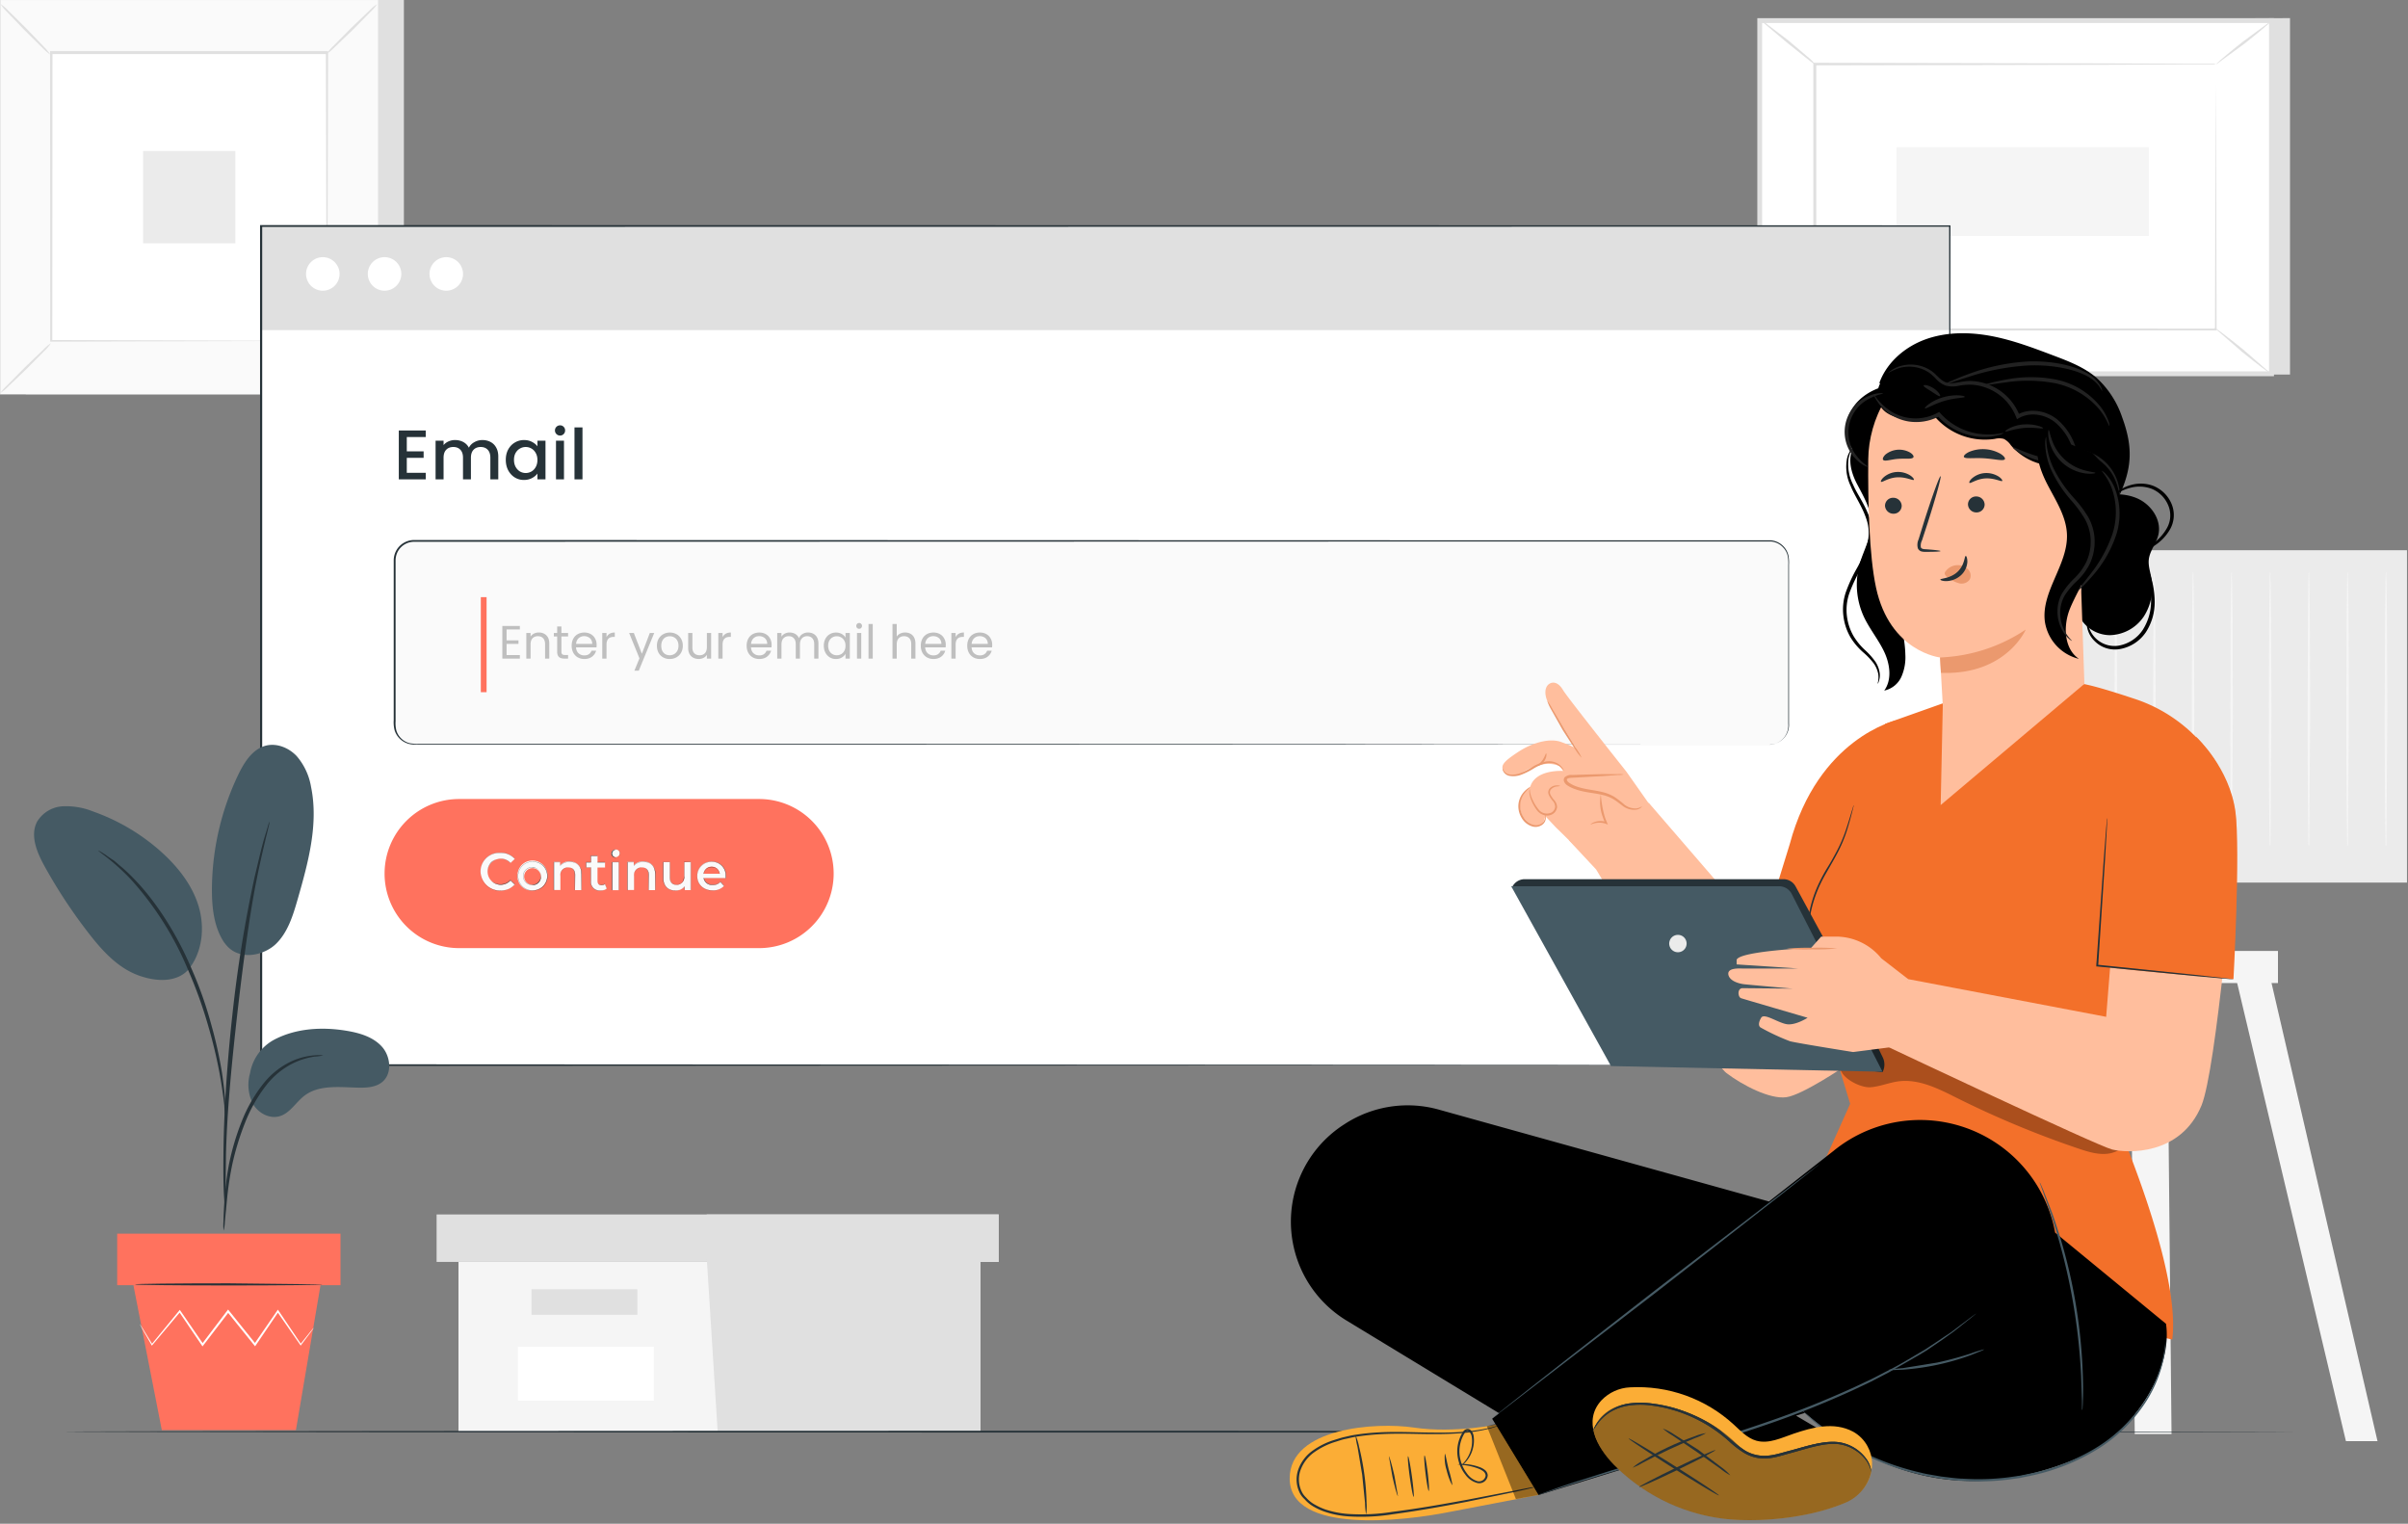 <svg xmlns="http://www.w3.org/2000/svg" xmlns:xlink="http://www.w3.org/1999/xlink" width="618" height="391" fill="none" xmlns:v="https://vecta.io/nano"><rect width="100%" height="100%" fill="#808080" stroke="none"/><style><![CDATA[.B{fill:#263238}.C{fill:#fafafa}.D{fill:#e0e0e0}.E{fill:#fff}.F{fill:#000}.G{fill:#455a64}.H{fill:#ffbe9d}.I{fill:#eb996e}.J{fill:#ebebeb}.K{fill:#f5f5f5}]]></style><path d="M103.656 0H6.605v101.171h97.051V0z" class="D"/><path d="M97.078 0H.027v101.171h97.051V0z" class="C"/><path d="M97.114 101.206H0V.018h97.114v101.188zm-97.051-.063h96.988V.036H.063v101.107z" class="D"/><path d="M84.029 13.607H13.07v73.967h70.959V13.607z" class="E"/><g class="D"><path d="M13.076 88.07a11.17 11.17 0 0 1-1.744 2.033l-4.517 4.572-4.635 4.436a11.18 11.18 0 0 1-2.051 1.707 11.34 11.34 0 0 1 1.744-1.978l4.517-4.581 4.644-4.445a10.87 10.87 0 0 1 2.042-1.744zm70.963-.191a12.04 12.04 0 0 1 2.033 1.753l4.572 4.517 4.436 4.635a11.16 11.16 0 0 1 1.708 2.051c-.736-.506-1.415-1.091-2.024-1.744l-4.581-4.517-4.445-4.653a10.2 10.2 0 0 1-1.698-2.042zm-.195-74.075a11.86 11.86 0 0 1 1.753-2.042l4.517-4.572 4.635-4.436c.615-.647 1.303-1.22 2.051-1.708a11.01 11.01 0 0 1-1.735 2.024l-4.517 4.581-4.644 4.454a11.36 11.36 0 0 1-2.06 1.699zm-70.958.183c-.741-.507-1.423-1.095-2.033-1.753l-4.58-4.517-4.437-4.635A11.54 11.54 0 0 1 .129 1.031a11.19 11.19 0 0 1 2.033 1.735l4.581 4.517 4.445 4.644a11.36 11.36 0 0 1 1.699 2.06z"/><path d="M83.848 87.572v-.361-1.03-3.993l-.072-15.079-.136-53.504.271.271h-70.76l.316-.316-.045 73.967-.271-.271 51.245.145 14.392.063h3.804.985.343a1.81 1.81 0 0 1-.307 0h-.958-3.758l-14.329.072-51.417.136h-.262v-.271l-.045-73.967v-.316h.316 70.76.28v.28l-.136 53.684-.072 15.016v3.939 1.003c-.024.183-.073.363-.145.533z"/></g><path d="M60.399 38.75h-23.68v23.68h23.68V38.75z" class="J"/><path d="M587.719 4.646v91.459H456.354l-4.725-90.817 136.09-.641z" class="D"/><path d="M451.629 5.277v90.627h131.356V5.277H451.629z" class="E"/><path d="M583.606 96.536H451.004V4.662h132.602v91.874zm-131.364-1.247h130.1V5.909h-130.1v89.38z" class="D"/><path d="M568.757 16.543H465.852v68.104h102.905V16.543z" class="E"/><g class="D"><path d="M568.758 16.544h-.506-1.463-5.656l-21.205.081-74.084.145.298-.298v68.104l-.325-.325 102.905.063-.262.262.145-49.555.063-13.706V17.7v-1.256 1.193 3.56l.072 13.642.136 49.691v.253h-.262l-102.906.063h-.325v-.325-68.104-.298h.298l74.274.145 21.142.081h5.592 1.428l.641.199z"/><path d="M451.62 5.033a10.29 10.29 0 0 1 2.259 1.464l5.149 3.921 4.942 4.201a10.64 10.64 0 0 1 1.88 1.924c-.118.136-3.28-2.466-7.228-5.61l-7.002-5.9zm131.366.254c.108.145-2.982 2.774-6.912 5.882l-7.318 5.376c-.09-.145 2.981-2.774 6.911-5.882l7.319-5.376z"/></g><path d="M582.872 95.922l-14.645-11.872 14.645 11.872z" class="E"/><path d="M568.228 84.05c.117-.136 3.487 2.412 7.525 5.683l7.12 6.189c-.109.135-3.479-2.403-7.526-5.683l-7.119-6.189zM451.62 95.911c-.108-.145 2.954-2.71 6.839-5.827l7.228-5.312c.09.108-2.954 2.71-6.839 5.827l-7.228 5.312z" class="D"/><path d="M486.746 37.765v22.804h64.752V37.765h-64.752zM117.664 323.814v43.557h63.704 70.254v-43.557H117.664z" class="K"/><g class="D"><path d="M112.051 311.635v12.179h144.257v-12.179h-74.934-69.323z"/><path d="M184.185 367.37h67.444v-43.556h4.68v-12.179h-74.934v11.049l2.81 44.686zm-20.611-36.536h-27.168v6.559h27.168v-6.559z"/></g><path d="M167.793 345.588H132.91v13.85h34.883v-13.85z" class="E"/><path d="M523.379 245.318l-30.781 124.49h8.104l31.54-124.49h-8.863zm57.992 0l28.803 124.49h-8.105l-29.561-124.49h8.863zM557.31 367.977h-9.441l-1.4-142.875h9.432l1.409 142.875z" class="K"/><path d="M617.739 141.193H484.621v85.288h133.118v-85.288z" class="J"/><g class="K"><path d="M584.628 244.02h-66.812v8.239h66.812v-8.239zm-91.162-28.632c.078.517.108 1.04.09 1.562h-.181c-.135-4.174-.234-17.988-.234-34.331l.099-25.406.099-7.698c0-.849.046-1.545.064-2.096a3.32 3.32 0 0 1 .063-.731c.055.239.079.485.072.731a31.29 31.29 0 0 0 .054 2.096l.109 7.698.099 25.406-.244 34.331h-.181c-.012-.522.019-1.045.091-1.562zm9.914 0c.072.517.102 1.04.09 1.562h-.18c-.136-4.174-.235-17.988-.235-34.331l.09-25.406.108-7.698c0-.849.046-1.545.064-2.096a2.68 2.68 0 0 1 .063-.731 3.32 3.32 0 0 1 .063.731c0 .551 0 1.247.063 2.096l.109 7.698.09 25.406-.235 34.331h-.18a8.42 8.42 0 0 1 .09-1.562zm9.902 0c.08.517.113 1.04.1 1.562h-.19c-.136-4.174-.235-17.988-.235-34.331l.099-25.406.1-7.698c0-.849 0-1.545.063-2.096a3.32 3.32 0 0 1 .063-.731 2.94 2.94 0 0 1 .073.731c0 .551 0 1.247.063 2.096l.099 7.698.1 25.406-.235 34.331h-.19a11.33 11.33 0 0 1 .09-1.562zm9.91 0a8.42 8.42 0 0 1 .091 1.562h-.181c-.135-4.174-.235-17.988-.235-34.331l.091-25.406.108-7.698c0-.849 0-1.545.063-2.096a3.38 3.38 0 0 1 .063-.731 2.68 2.68 0 0 1 .064.731c0 .551 0 1.247.063 2.096l.108 7.698.091 25.406-.235 34.331h-.181c-.012-.522.018-1.045.09-1.562zm9.912 0c.072.517.102 1.04.09 1.562h-.181c-.144-4.174-.243-17.988-.243-34.331l.099-25.406.108-7.698c0-.849.045-1.545.055-2.096-.007-.246.017-.492.072-.731a3.32 3.32 0 0 1 .063.731c0 .551 0 1.247.063 2.096l.1 7.698.099 25.406-.235 34.331h-.181c-.018-.522.013-1.045.091-1.562zm9.901 0c.078.517.108 1.04.09 1.562h-.18c-.136-4.174-.235-17.988-.235-34.331l.099-25.406.099-7.698c0-.849 0-1.545.064-2.096a3.32 3.32 0 0 1 .063-.731c.055.239.079.485.072.731a31.29 31.29 0 0 0 .054 2.096l.109 7.698.099 25.406-.244 34.331h-.18c-.012-.522.018-1.045.09-1.562z"/><use xlink:href="#B"/><path d="M562.815 215.388a8.88 8.88 0 0 1 .099 1.562h-.171c-.136-4.174-.235-17.988-.235-34.331l.099-25.406.1-7.698c0-.849 0-1.545.063-2.096a3.32 3.32 0 0 1 .063-.731c.055.239.079.485.072.731 0 .551 0 1.247.064 2.096l.099 7.698.099 25.406-.235 34.331h-.189c-.012-.522.012-1.044.072-1.562zm9.913 0c.078.517.108 1.04.09 1.562h-.181c-.135-4.174-.235-17.988-.235-34.331l.091-25.406.108-7.698c0-.849 0-1.545.063-2.096a3.38 3.38 0 0 1 .064-.731 2.72 2.72 0 0 1 .063.731c0 .551 0 1.247.063 2.096l.109 7.698.09 25.406-.235 34.331h-.181c-.012-.522.019-1.045.091-1.562zm9.895 0a9.6 9.6 0 0 1 .091 1.562h-.181c-.145-4.174-.244-17.988-.244-34.331l.099-25.406.109-7.698c0-.849 0-1.545.054-2.096a2.94 2.94 0 0 1 .072-.731 3.38 3.38 0 0 1 .064.731c0 .551 0 1.247.063 2.096l.099 7.698.1 25.406-.235 34.331h-.181c-.018-.522.012-1.045.09-1.562zm9.941 0c.078.517.108 1.04.09 1.562h-.181c-.135-4.174-.235-17.988-.235-34.331l.1-25.406.099-7.698c0-.849.045-1.545.063-2.096a3.32 3.32 0 0 1 .064-.731 2.99 2.99 0 0 1 .072.731 31.29 31.29 0 0 0 .054 2.096l.108 7.698.1 25.406-.244 34.331h-.181a9.6 9.6 0 0 1 .091-1.562z"/><use xlink:href="#B" x="49.586"/><path d="M612.356 215.388c.08.517.113 1.04.1 1.562h-.19c-.135-4.174-.235-17.988-.235-34.331l.1-25.406.099-7.698c0-.849 0-1.545.063-2.096a4.26 4.26 0 0 1 .063-.731 2.94 2.94 0 0 1 .073.731c0 .551 0 1.247.063 2.096l.099 7.698.1 25.406-.235 34.331h-.19a11.33 11.33 0 0 1 .09-1.562z"/></g><path d="M589.528 367.372c0 .126-128.365.235-286.681.235s-286.699-.109-286.699-.235 128.293-.235 286.699-.235l286.681.235z" class="B"/><path d="M500.37 57.994H66.992V273.31H500.37V57.994z" class="E"/><path d="M500.37 57.994H66.992V84.71H500.37V57.994z" class="D"/><path d="M500.405 273.31l-.172-215.315.172.172-433.35.063.235-.235V273.31l-.226-.217 433.377.217-433.377.226h-.325v-.226V57.995v-.235H67l433.405.063h.172v.172l-.172 215.315z" class="B"/><path d="M453.788 139h-347.81a4.98 4.98 0 0 0-4.978 4.978v42.337a4.98 4.98 0 0 0 4.978 4.978h347.81a4.98 4.98 0 0 0 4.978-4.978v-42.337a4.98 4.98 0 0 0-4.978-4.978z" class="C"/><path d="M130.016 161.524v2.796h3.048v.9h-3.048v2.88h3.408v.9h-4.5v-8.376h4.5v.9h-3.408zm8.264.78c.8 0 1.448.244 1.944.732.496.48.744 1.176.744 2.088V169h-1.08v-3.72c0-.656-.164-1.156-.492-1.5-.328-.352-.776-.528-1.344-.528-.576 0-1.036.18-1.38.54-.336.36-.504.884-.504 1.572V169h-1.092v-6.576h1.092v.936c.216-.336.508-.596.876-.78.376-.184.788-.276 1.236-.276zm5.804 1.02v3.876c0 .32.068.548.204.684.136.128.372.192.708.192h.804V169h-.984c-.608 0-1.064-.14-1.368-.42s-.456-.74-.456-1.38v-3.876h-.852v-.9h.852v-1.656h1.092v1.656h1.716v.9h-1.716zm9.039 2.136c0 .208-.012.428-.036.66h-5.256c.04.648.26 1.156.66 1.524.408.36.9.54 1.476.54.472 0 .864-.108 1.176-.324.32-.224.544-.52.672-.888h1.176c-.176.632-.528 1.148-1.056 1.548-.528.392-1.184.588-1.968.588-.624 0-1.184-.14-1.68-.42-.488-.28-.872-.676-1.152-1.188-.28-.52-.42-1.12-.42-1.8s.136-1.276.408-1.788.652-.904 1.14-1.176c.496-.28 1.064-.42 1.704-.42.624 0 1.176.136 1.656.408s.848.648 1.104 1.128c.264.472.396 1.008.396 1.608zm-1.128-.228c0-.416-.092-.772-.276-1.068-.184-.304-.436-.532-.756-.684-.312-.16-.66-.24-1.044-.24-.552 0-1.024.176-1.416.528-.384.352-.604.84-.66 1.464h4.152zm3.662-1.74c.192-.376.464-.668.816-.876.36-.208.796-.312 1.308-.312v1.128h-.288c-1.224 0-1.836.664-1.836 1.992V169h-1.092v-6.576h1.092v1.068zm12.247-1.068l-3.96 9.672h-1.128l1.296-3.168-2.652-6.504h1.212l2.064 5.328 2.04-5.328h1.128zm3.966 6.684a3.4 3.4 0 0 1-1.68-.42c-.496-.28-.888-.676-1.176-1.188-.28-.52-.42-1.12-.42-1.8 0-.672.144-1.264.432-1.776.296-.52.696-.916 1.2-1.188.504-.28 1.068-.42 1.692-.42s1.188.14 1.692.42c.504.272.9.664 1.188 1.176.296.512.444 1.108.444 1.788s-.152 1.28-.456 1.8a3.09 3.09 0 0 1-1.212 1.188c-.512.28-1.08.42-1.704.42zm0-.96c.392 0 .76-.092 1.104-.276a2.06 2.06 0 0 0 .828-.828c.216-.368.324-.816.324-1.344s-.104-.976-.312-1.344-.48-.64-.816-.816c-.336-.184-.7-.276-1.092-.276a2.26 2.26 0 0 0-1.104.276c-.328.176-.592.448-.792.816s-.3.816-.3 1.344c0 .536.096.988.288 1.356.2.368.464.644.792.828.328.176.688.264 1.08.264zm10.64-5.724V169h-1.092v-.972c-.208.336-.5.6-.876.792-.368.184-.776.276-1.224.276-.512 0-.972-.104-1.38-.312-.408-.216-.732-.536-.972-.96-.232-.424-.348-.94-.348-1.548v-3.852h1.08v3.708c0 .648.164 1.148.492 1.5.328.344.776.516 1.344.516.584 0 1.044-.18 1.38-.54s.504-.884.504-1.572v-3.612h1.092zm2.936 1.068c.192-.376.464-.668.816-.876.36-.208.796-.312 1.308-.312v1.128h-.288c-1.224 0-1.836.664-1.836 1.992V169h-1.092v-6.576h1.092v1.068zm12.583 1.968c0 .208-.012.428-.036.66h-5.256c.04.648.26 1.156.66 1.524.408.36.9.54 1.476.54.472 0 .864-.108 1.176-.324.32-.224.544-.52.672-.888h1.176c-.176.632-.528 1.148-1.056 1.548-.528.392-1.184.588-1.968.588-.624 0-1.184-.14-1.68-.42-.488-.28-.872-.676-1.152-1.188-.28-.52-.42-1.12-.42-1.8s.136-1.276.408-1.788.652-.904 1.14-1.176c.496-.28 1.064-.42 1.704-.42.624 0 1.176.136 1.656.408s.848.648 1.104 1.128c.264.472.396 1.008.396 1.608zm-1.128-.228c0-.416-.092-.772-.276-1.068-.184-.304-.436-.532-.756-.684-.312-.16-.66-.24-1.044-.24-.552 0-1.024.176-1.416.528-.384.352-.604.84-.66 1.464h4.152zm10.478-2.928c.512 0 .968.108 1.368.324.4.208.716.524.948.948s.348.94.348 1.548V169h-1.08v-3.72c0-.656-.164-1.156-.492-1.5-.32-.352-.756-.528-1.308-.528-.568 0-1.02.184-1.356.552-.336.36-.504.884-.504 1.572V169h-1.08v-3.72c0-.656-.164-1.156-.492-1.5-.32-.352-.756-.528-1.308-.528-.568 0-1.02.184-1.356.552-.336.36-.504.884-.504 1.572V169h-1.092v-6.576h1.092v.948c.216-.344.504-.608.864-.792.368-.184.772-.276 1.212-.276.552 0 1.04.124 1.464.372a2.27 2.27 0 0 1 .948 1.092c.184-.464.488-.824.912-1.08s.896-.384 1.416-.384zm4.047 3.384c0-.672.136-1.26.408-1.764.272-.512.644-.908 1.116-1.188a3.11 3.11 0 0 1 1.596-.42c.576 0 1.076.124 1.5.372s.74.56.948.936v-1.2h1.104V169h-1.104v-1.224c-.216.384-.54.704-.972.96-.424.248-.92.372-1.488.372a2.98 2.98 0 0 1-1.584-.432 3.03 3.03 0 0 1-1.116-1.212c-.272-.52-.408-1.112-.408-1.776zm5.568.012c0-.496-.1-.928-.3-1.296s-.472-.648-.816-.84a2.14 2.14 0 0 0-1.116-.3 2.21 2.21 0 0 0-1.116.288 2.09 2.09 0 0 0-.804.84c-.2.368-.3.8-.3 1.296 0 .504.1.944.3 1.32.2.368.468.652.804.852a2.21 2.21 0 0 0 1.116.288 2.21 2.21 0 0 0 1.116-.288c.344-.2.616-.484.816-.852.2-.376.3-.812.3-1.308zm3.514-4.344a.72.72 0 0 1-.744-.744.72.72 0 0 1 .744-.744c.2 0 .368.072.504.216a.72.72 0 0 1 .216.528.72.72 0 0 1-.216.528c-.136.144-.304.216-.504.216zm.528 1.068V169h-1.092v-6.576h1.092zm2.953-2.304V169h-1.092v-8.88h1.092zm8.324 2.184c.496 0 .944.108 1.344.324.4.208.712.524.936.948.232.424.348.94.348 1.548V169h-1.08v-3.72c0-.656-.164-1.156-.492-1.5-.328-.352-.776-.528-1.344-.528-.576 0-1.036.18-1.38.54-.336.36-.504.884-.504 1.572V169h-1.092v-8.88h1.092v3.24a2.16 2.16 0 0 1 .888-.78c.384-.184.812-.276 1.284-.276zm10.412 3.156c0 .208-.012.428-.036.66h-5.256c.04.648.26 1.156.66 1.524.408.36.9.54 1.476.54.472 0 .864-.108 1.176-.324.32-.224.544-.52.672-.888h1.176c-.176.632-.528 1.148-1.056 1.548-.528.392-1.184.588-1.968.588-.624 0-1.184-.14-1.68-.42-.488-.28-.872-.676-1.152-1.188-.28-.52-.42-1.12-.42-1.8s.136-1.276.408-1.788.652-.904 1.14-1.176c.496-.28 1.064-.42 1.704-.42.624 0 1.176.136 1.656.408s.848.648 1.104 1.128c.264.472.396 1.008.396 1.608zm-1.128-.228c0-.416-.092-.772-.276-1.068-.184-.304-.436-.532-.756-.684-.312-.16-.66-.24-1.044-.24-.552 0-1.024.176-1.416.528-.384.352-.604.84-.66 1.464h4.152zm3.661-1.74c.192-.376.464-.668.816-.876.36-.208.796-.312 1.308-.312v1.128h-.288c-1.224 0-1.836.664-1.836 1.992V169h-1.092v-6.576h1.092v1.068zm9.385 1.968c0 .208-.012.428-.036.66h-5.256c.04.648.26 1.156.66 1.524.408.36.9.54 1.476.54.472 0 .864-.108 1.176-.324.32-.224.544-.52.672-.888h1.176c-.176.632-.528 1.148-1.056 1.548-.528.392-1.184.588-1.968.588-.624 0-1.184-.14-1.68-.42-.488-.28-.872-.676-1.152-1.188-.28-.52-.42-1.12-.42-1.8s.136-1.276.408-1.788.652-.904 1.14-1.176c.496-.28 1.064-.42 1.704-.42.624 0 1.176.136 1.656.408s.848.648 1.104 1.128c.264.472.396 1.008.396 1.608zm-1.128-.228c0-.416-.092-.772-.276-1.068-.184-.304-.436-.532-.756-.684-.312-.16-.66-.24-1.044-.24-.552 0-1.024.176-1.416.528-.384.352-.604.84-.66 1.464h4.152z" fill="#bfbfbf"/><path d="M104.402 112.146v3.672h4.32v1.674h-4.32v3.834h4.86V123h-6.912v-12.528h6.912v1.674h-4.86zm19.393.774c.78 0 1.476.162 2.088.486.624.324 1.11.804 1.458 1.44.36.636.54 1.404.54 2.304V123h-2.034v-5.544c0-.888-.222-1.566-.666-2.034-.444-.48-1.05-.72-1.818-.72s-1.38.24-1.836.72c-.444.468-.666 1.146-.666 2.034V123h-2.034v-5.544c0-.888-.222-1.566-.666-2.034-.444-.48-1.05-.72-1.818-.72s-1.38.24-1.836.72c-.444.468-.666 1.146-.666 2.034V123h-2.052v-9.918h2.052v1.134c.336-.408.762-.726 1.278-.954a4.05 4.05 0 0 1 1.656-.342c.792 0 1.5.168 2.124.504s1.104.822 1.44 1.458c.3-.6.768-1.074 1.404-1.422.636-.36 1.32-.54 2.052-.54zm6.014 5.076c0-.996.204-1.878.612-2.646.42-.768.984-1.362 1.692-1.782a4.53 4.53 0 0 1 2.376-.648c.78 0 1.458.156 2.034.468.588.3 1.056.678 1.404 1.134v-1.44h2.07V123h-2.07v-1.476c-.348.468-.822.858-1.422 1.17s-1.284.468-2.052.468c-.852 0-1.632-.216-2.34-.648-.708-.444-1.272-1.056-1.692-1.836-.408-.792-.612-1.686-.612-2.682zm8.118.036c0-.684-.144-1.278-.432-1.782-.276-.504-.642-.888-1.098-1.152s-.948-.396-1.476-.396-1.02.132-1.476.396c-.456.252-.828.63-1.116 1.134-.276.492-.414 1.08-.414 1.764s.138 1.284.414 1.8c.288.516.66.912 1.116 1.188a2.96 2.96 0 0 0 1.476.396c.528 0 1.02-.132 1.476-.396s.822-.648 1.098-1.152c.288-.516.432-1.116.432-1.8zm5.809-6.264a1.27 1.27 0 1 1 0-2.628 1.25 1.25 0 0 1 .918.378 1.27 1.27 0 0 1 .378.936 1.27 1.27 0 0 1-.378.936 1.25 1.25 0 0 1-.918.378zm1.008 1.314V123h-2.052v-9.918h2.052zm4.746-3.402V123h-2.052v-13.32h2.052zm304.571 81.422a5.33 5.33 0 0 0 2.023-.461c.783-.356 1.459-.91 1.961-1.608a5.04 5.04 0 0 0 .903-3.334v-23.644-17.093c.045-.781-.007-1.563-.153-2.331-.181-.768-.554-1.477-1.084-2.06-.531-.609-1.209-1.073-1.97-1.346-.383-.135-.78-.226-1.183-.271h-1.256-10.553-49.555l-286.898.072a4.78 4.78 0 0 0-2.389.637c-.726.419-1.33 1.022-1.749 1.748a4.91 4.91 0 0 0-.632 2.385v41.28a7.76 7.76 0 0 0 .217 2.448 4.79 4.79 0 0 0 1.275 2.024c.589.556 1.31.954 2.094 1.157.811.145 1.636.193 2.458.144h22.505 76.172 128.989l86.959.081-86.959.073-128.989.054h-99.96c-.441-.004-.881-.059-1.31-.163a5.26 5.26 0 0 1-3.695-3.487c-.216-.846-.295-1.722-.235-2.593v-41c.001-.918.241-1.821.696-2.62.458-.793 1.116-1.453 1.909-1.913a5.25 5.25 0 0 1 2.608-.707l286.898.073h49.555 10.553 1.273a5.23 5.23 0 0 1 1.247.289c.797.289 1.508.774 2.069 1.409a5.02 5.02 0 0 1 1.13 2.168c.146.786.194 1.588.144 2.386v17.093 23.644a5.08 5.08 0 0 1-.707 2.962c-.533.892-1.327 1.599-2.274 2.025a5.22 5.22 0 0 1-1.518.398l-.569.081z" class="B"/><path d="M194.829 243.295h-77.003a19.12 19.12 0 0 1-7.322-1.457 19.11 19.11 0 0 1-6.206-4.148c-1.776-1.777-3.185-3.887-4.145-6.208a19.12 19.12 0 0 1-1.454-7.322c0-5.073 2.015-9.938 5.602-13.525s8.452-5.602 13.525-5.602h77.003c5.072 0 9.937 2.015 13.524 5.602s5.602 8.452 5.602 13.525c.001 2.512-.492 5-1.453 7.322s-2.369 4.431-4.146 6.208a19.11 19.11 0 0 1-6.206 4.148 19.12 19.12 0 0 1-7.321 1.457zM124.88 153.23h-1.482v24.394h1.482V153.23z" fill="#ff725e"/><path d="M123.321 223.683c-.007-.659.121-1.313.376-1.921s.633-1.156 1.108-1.613 1.04-.81 1.658-1.04 1.277-.33 1.935-.296a4.79 4.79 0 0 1 2.047.374c.646.273 1.224.685 1.693 1.207L131 221.46c-.318-.354-.708-.636-1.145-.826s-.909-.284-1.385-.276a3.33 3.33 0 0 0-2.351.974c-.623.624-.973 1.469-.973 2.351s.35 1.727.973 2.351a3.33 3.33 0 0 0 2.351.974 3.28 3.28 0 0 0 1.39-.28 3.25 3.25 0 0 0 1.14-.841l1.138 1.085a5.12 5.12 0 0 1-5.491 1.258c-.938-.35-1.753-.967-2.344-1.775s-.933-1.772-.982-2.772z" class="C"/><path d="M128.382 228.571c-1.337.022-2.632-.473-3.613-1.383-.926-.933-1.445-2.195-1.445-3.51s.519-2.576 1.445-3.51a5.28 5.28 0 0 1 3.613-1.382c.705-.024 1.406.105 2.055.38a4.85 4.85 0 0 1 1.704 1.21l-1.157 1.084c-.316-.353-.705-.634-1.14-.824a3.31 3.31 0 0 0-1.38-.278 3.4 3.4 0 0 0-2.404.904c-.608.641-.948 1.491-.948 2.376s.34 1.735.948 2.376a3.4 3.4 0 0 0 2.404.903c.476.007.948-.09 1.383-.284s.823-.478 1.137-.836l1.157 1.093a4.82 4.82 0 0 1-1.691 1.261c-.65.291-1.356.434-2.068.42zm0-9.731a5.16 5.16 0 0 0-3.613 1.365 4.93 4.93 0 0 0 0 6.956 5.17 5.17 0 0 0 3.613 1.365c.698.026 1.393-.099 2.037-.367s1.223-.674 1.695-1.187l-1.102-1.048c-.32.355-.712.637-1.15.829s-.911.288-1.389.282a3.35 3.35 0 0 1-3.352-3.352 3.35 3.35 0 0 1 3.352-3.352c.477-.008.95.087 1.388.277s.83.471 1.151.825l1.102-1.039a4.79 4.79 0 0 0-3.713-1.554h-.019z" class="B"/><path d="M132.811 224.802a3.85 3.85 0 0 1 .578-2.177c.406-.652.997-1.168 1.697-1.481a3.86 3.86 0 0 1 2.236-.278c.756.133 1.455.488 2.008 1.021s.933 1.219 1.092 1.97.091 1.533-.197 2.244a3.85 3.85 0 0 1-1.419 1.75c-.637.428-1.387.656-2.155.655a3.59 3.59 0 0 1-1.474-.215 3.6 3.6 0 0 1-1.262-.791 3.61 3.61 0 0 1-.836-1.233 3.62 3.62 0 0 1-.268-1.465zm5.99 0c-.023-.417-.167-.819-.416-1.155s-.589-.592-.981-.737-.819-.171-1.226-.076a2.14 2.14 0 0 0-1.622 1.703 2.14 2.14 0 0 0 .137 1.22c.164.385.436.713.784.945s.756.356 1.174.359c.294.007.586-.048.857-.16a2.13 2.13 0 0 0 .719-.493 2.12 2.12 0 0 0 .457-.742 2.1 2.1 0 0 0 .117-.864z" class="C"/><path d="M136.648 228.534c-.987 0-1.934-.393-2.632-1.091a3.72 3.72 0 0 1-1.09-2.632c0-.987.392-1.934 1.09-2.632s1.645-1.09 2.632-1.09c1.027-.024 2.023.348 2.783 1.039a3.83 3.83 0 0 1 1.092 2.679c0 1.001-.392 1.963-1.092 2.679a3.97 3.97 0 0 1-2.783 1.048zm0-7.4a3.68 3.68 0 0 0-2.6 1.077c-.69.69-1.077 1.625-1.077 2.6s.387 1.911 1.077 2.6 1.625 1.077 2.6 1.077a3.92 3.92 0 0 0 2.71-1.039c.69-.707 1.076-1.655 1.076-2.642s-.386-1.936-1.076-2.643a3.92 3.92 0 0 0-2.71-1.03zm0 5.954a2.29 2.29 0 0 1-1.298-.331c-.39-.238-.7-.587-.889-1.002a2.29 2.29 0 0 1 .424-2.527c.315-.33.721-.559 1.167-.656s.911-.059 1.336.11a2.28 2.28 0 0 1 1.043.84c.257.378.394.824.394 1.28a2.13 2.13 0 0 1-.101.89 2.12 2.12 0 0 1-1.195 1.279 2.13 2.13 0 0 1-.881.162v-.045zm0-4.517a2.24 2.24 0 0 0-2.147 1.307c-.186.408-.245.862-.171 1.303s.28.852.59 1.176a2.25 2.25 0 0 0 1.147.642c.438.094.894.055 1.309-.112s.772-.455 1.022-.827a2.24 2.24 0 0 0 .382-1.258 2.08 2.08 0 0 0-.13-.841c-.101-.269-.257-.513-.457-.719s-.441-.367-.707-.475a2.09 2.09 0 0 0-.838-.151v-.045z" class="B"/><path d="M149.243 224.28v4.138h-1.689v-3.921c0-1.283-.633-1.907-1.717-1.907-.283-.017-.567.029-.831.134a1.93 1.93 0 0 0-.693.477 1.92 1.92 0 0 0-.422.728c-.084.271-.108.557-.069.839v3.614h-1.689v-7.228h1.608v.903a3.11 3.11 0 0 1 1.126-.793c.43-.176.894-.254 1.359-.228 1.734.073 3.017 1.066 3.017 3.244z" class="C"/><path d="M149.27 228.435h-1.744v-3.939c0-1.238-.578-1.888-1.689-1.888-.281-.018-.563.027-.824.132a1.9 1.9 0 0 0-.687.473c-.191.207-.334.454-.418.722s-.107.553-.068.832v3.668h-1.735v-7.228h1.654v.904a3.19 3.19 0 0 1 1.127-.756 3.21 3.21 0 0 1 1.339-.22 3.09 3.09 0 0 1 2.178.768 3.27 3.27 0 0 1 .701 1.117 3.26 3.26 0 0 1 .202 1.304l-.036 4.111zm-1.699 0h1.654v-4.111c0-1.996-1.093-3.144-3-3.144-.459-.025-.919.052-1.345.225s-.81.439-1.121.778v.054-.976h-1.563v7.174h1.644v-3.614a1.96 1.96 0 0 1 .503-1.582c.195-.21.434-.375.7-.483s.552-.155.839-.139c1.138 0 1.735.668 1.735 1.933l-.046 3.885z" class="B"/><path d="M155.741 228.036c-.474.336-1.046.507-1.626.487-.332.043-.669.01-.986-.096s-.607-.283-.846-.517a2.2 2.2 0 0 1-.535-.833c-.113-.315-.153-.651-.118-.984v-3.478h-1.192v-1.355h1.228v-1.645h1.69v1.645h1.924v1.355h-1.933v3.433c0 .705.352 1.084 1.002 1.084a1.51 1.51 0 0 0 .904-.298l.488 1.202z" class="C"/><path d="M154.109 228.534c-.335.043-.676.009-.996-.098s-.613-.287-.854-.523-.427-.524-.541-.842a2.23 2.23 0 0 1-.12-.995v-3.46h-1.184v-1.4h1.184v-1.654h1.743v1.654h1.934v1.4h-1.934v3.406c0 .696.335 1.057.976 1.057.325.006.642-.096.904-.289l.478 1.22c-.461.338-1.018.522-1.59.524zm-3.614-5.954h1.166v3.496a2.2 2.2 0 0 0 .651 1.801c.237.232.524.408.838.513s.648.14.977.099a2.65 2.65 0 0 0 1.599-.47l-.46-1.166a1.5 1.5 0 0 1-.904.29c-.659 0-1.021-.398-1.021-1.112v-3.415h1.934v-1.31h-1.934v-1.653h-1.68v1.653h-1.184l.018 1.274z" class="B"/><path d="M156.902 219.003a1.05 1.05 0 0 1 .089-.402c.056-.126.137-.24.238-.334s.221-.168.351-.215.268-.068.407-.061a1 1 0 0 1 .399.052.98.98 0 0 1 .585.531c.057.123.087.257.091.393-.025.269-.149.519-.349.702s-.461.283-.731.283-.531-.101-.731-.283-.324-.433-.349-.702v.036zm.226 2.204h1.699v7.228h-1.699v-7.228z" class="C"/><path d="M158.892 228.434h-1.806v-7.227h1.806v7.227zm-1.689 0h1.644v-7.173h-1.644v7.173zm.831-8.366c-.144.014-.289-.003-.426-.049a1.05 1.05 0 0 1-.37-.217 1.03 1.03 0 0 1-.251-.348 1.05 1.05 0 0 1-.089-.42c0-.145.031-.288.089-.42a1.03 1.03 0 0 1 .251-.348c.107-.098.233-.172.37-.218s.282-.062.426-.049a1.03 1.03 0 0 1 .763.263 1.02 1.02 0 0 1 .244.331c.058.125.091.262.095.4a1.03 1.03 0 0 1-.093.42c-.06.132-.147.25-.254.347s-.235.17-.373.215a1.03 1.03 0 0 1-.427.048l.045.045zm0-2.024a1 1 0 0 0-.541.207.98.98 0 0 0-.335.473c-.062.187-.067.389-.014.579s.162.36.312.488a.99.99 0 0 0 1.101.128.99.99 0 0 0 .534-.971c-.004-.137-.036-.271-.095-.395s-.143-.233-.247-.322-.225-.156-.355-.196a.99.99 0 0 0-.405-.036l.045.045z" class="B"/><path d="M168.162 224.279v4.138h-1.698v-3.921c0-1.283-.633-1.906-1.717-1.906a1.9 1.9 0 0 0-1.524.611 1.92 1.92 0 0 0-.491 1.566v3.614h-1.689v-7.228h1.608v.904a3.13 3.13 0 0 1 1.132-.791 3.14 3.14 0 0 1 1.362-.23c1.725.072 3.017 1.066 3.017 3.243z" class="C"/><path d="M168.179 228.435h-1.735v-3.939c0-1.238-.587-1.888-1.698-1.888a1.88 1.88 0 0 0-.823.132c-.261.105-.495.267-.686.474s-.332.453-.415.722-.105.553-.064.831v3.668h-1.735v-7.228h1.654v.904a3.18 3.18 0 0 1 1.127-.756c.425-.169.882-.244 1.339-.22.795-.033 1.572.242 2.169.768a3.23 3.23 0 0 1 .704 1.116 3.21 3.21 0 0 1 .199 1.305l-.036 4.111zm-1.69 0h1.645v-4.111c0-1.996-1.093-3.144-2.991-3.144a3.13 3.13 0 0 0-2.475 1.003v.054-.975h-1.563v7.173h1.644v-3.614a1.96 1.96 0 0 1 .074-.844c.087-.273.232-.524.426-.734s.432-.375.697-.484a1.96 1.96 0 0 1 .836-.142c1.138 0 1.744.668 1.744 1.933l-.037 3.885z" class="B"/><path d="M177.305 221.188v7.227h-1.608v-.903a2.97 2.97 0 0 1-1.052.768c-.403.175-.84.258-1.279.244-1.807 0-3.108-1.012-3.108-3.19v-4.129h1.689v3.904c0 1.31.624 1.933 1.69 1.933.281.014.561-.035.821-.143s.492-.271.682-.479a1.92 1.92 0 0 0 .412-.725c.082-.268.104-.552.063-.83v-3.614l1.69-.063z" class="C"/><path d="M173.347 228.535a3.19 3.19 0 0 1-2.267-.786c-.309-.322-.548-.704-.703-1.122a3.26 3.26 0 0 1-.201-1.308v-4.147h1.744v3.921c0 1.247.569 1.906 1.662 1.906 1.238 0 1.952-.786 1.952-2.15v-3.677h1.735v7.228h-1.654v-.904c-.28.327-.628.589-1.02.768a2.97 2.97 0 0 1-1.248.271zm-3.089-7.318v4.111c-.031.437.03.875.177 1.287a3.17 3.17 0 0 0 .681 1.107 3.09 3.09 0 0 0 2.231.777 2.95 2.95 0 0 0 1.271-.246c.4-.175.756-.436 1.042-.766v-.045.958h1.563v-7.174h-1.644v3.614c.039.28.015.566-.069.836s-.226.519-.416.729-.425.374-.686.483a1.93 1.93 0 0 1-.826.147c-1.12 0-1.707-.677-1.707-1.951v-3.876l-1.617.009z" class="B"/><path d="M186.285 225.325h-5.665a2.19 2.19 0 0 0 .839 1.314c.432.32.966.47 1.501.421.364.013.726-.05 1.064-.185a2.62 2.62 0 0 0 .897-.601l.903 1.039c-.366.398-.817.71-1.318.913a3.66 3.66 0 0 1-1.582.261c-2.421 0-3.993-1.554-3.993-3.704-.012-.491.077-.98.261-1.436s.459-.869.809-1.215.765-.617 1.223-.796.947-.264 1.438-.248c.489-.014.976.075 1.429.26a3.52 3.52 0 0 1 1.974 2.043c.169.46.241.949.211 1.437a1.54 1.54 0 0 1 .009.497zm-5.674-1.12h4.093c-.04-.507-.275-.98-.656-1.317a1.96 1.96 0 0 0-1.386-.49 1.99 1.99 0 0 0-2.087 1.825l.036-.018z" class="C"/><path d="M182.922 228.533c-1.073.038-2.119-.341-2.918-1.057-.524-.524-.882-1.192-1.026-1.919a3.74 3.74 0 0 1 .215-2.165c.285-.684.766-1.269 1.383-1.679s1.343-.628 2.084-.625c.495-.017.987.069 1.447.253a3.57 3.57 0 0 1 2.009 2.054 3.55 3.55 0 0 1 .221 1.451v.497h-5.664c.116.513.414.967.84 1.276a2.17 2.17 0 0 0 1.473.405 2.57 2.57 0 0 0 1.054-.182c.334-.134.637-.336.888-.595l.904 1.057c-.364.407-.814.729-1.317.942a3.7 3.7 0 0 1-1.593.287zm-.262-7.4c-.735-.006-1.456.207-2.07.612a3.7 3.7 0 0 0-1.374 1.665 3.69 3.69 0 0 0-.211 2.148 3.7 3.7 0 0 0 1.026 1.899c.794.707 1.83 1.079 2.891 1.039a3.6 3.6 0 0 0 1.567-.254c.497-.2.943-.508 1.306-.902l-.903-1.012a2.6 2.6 0 0 1-.898.595 2.61 2.61 0 0 1-1.063.182 2.21 2.21 0 0 1-1.521-.436c-.436-.329-.734-.808-.837-1.344h5.674v-.47a3.52 3.52 0 0 0-.211-1.426c-.169-.455-.429-.871-.766-1.221a3.51 3.51 0 0 0-1.192-.811c-.45-.185-.932-.275-1.418-.264zm2.069 3.108h-4.156c.074-.497.324-.951.704-1.28a2.1 2.1 0 0 1 2.739 0c.381.329.631.783.704 1.28h.009zm-4.101 0h4.047a1.95 1.95 0 0 0-.675-1.246c-.373-.317-.851-.481-1.34-.461-.484-.022-.959.136-1.334.443s-.623.74-.698 1.219v.045z" class="B"/><g class="E"><use xlink:href="#C"/><use xlink:href="#C" x="15.848"/><use xlink:href="#C" x="31.684"/></g><path d="M70.469 266.739c5.602-2.9 12.206-3.271 18.431-2.241 3.343.551 6.821 1.554 9.098 4.066s2.71 6.93.099 9.089c-1.563 1.283-3.731 1.473-5.746 1.454-4.87-.063-10.272-.903-14.166 2.015-2.223 1.672-3.695 4.454-6.324 5.276s-5.529-.731-6.912-3.071a10.77 10.77 0 0 1-.777-7.924 12.08 12.08 0 0 1 6.297-8.664zM57.621 241.94c3.433 4.896 10.092 3.279 13.182.289s4.391-7.318 5.584-11.447c2.71-9.433 5.421-19.335 3.433-28.911a16.14 16.14 0 0 0-3.695-7.87c-2.024-2.132-5.123-3.397-7.96-2.647-3.361.904-5.421 4.174-6.957 7.309a69 69 0 0 0-6.821 29.607c0 4.77.542 9.776 3.235 13.706m-9.413 6.993c3.722-4.418 4.427-10.841 2.774-16.389s-5.421-10.245-9.712-14.085a52.23 52.23 0 0 0-17.383-10.263c-2.479-1.002-5.145-1.455-7.815-1.328-1.336.076-2.633.479-3.778 1.171a8.19 8.19 0 0 0-2.79 2.804c-1.807 3.487-.072 7.716 1.807 11.176 3.345 6.084 7.164 11.897 11.42 17.383 3.424 4.418 7.345 8.772 12.558 10.76s10.634 1.807 13.399-1.807" class="G"/><g class="B"><path d="M57.39 315.788c.19-.726.296-1.472.316-2.222l.587-6.072a80.11 80.11 0 0 1 1.364-8.899c.799-3.586 1.884-7.103 3.244-10.516a38.51 38.51 0 0 1 5.367-9.505c1.813-2.364 4.131-4.293 6.785-5.647 1.797-.898 3.724-1.508 5.71-1.807.747-.028 1.489-.134 2.213-.316-.748-.08-1.502-.08-2.25 0-2.065.157-4.084.684-5.963 1.554a20.05 20.05 0 0 0-7.155 5.692 37.83 37.83 0 0 0-5.565 9.694c-1.38 3.462-2.454 7.039-3.207 10.688-.58 2.985-.976 6.002-1.184 9.035a115.7 115.7 0 0 0-.307 6.108 11.65 11.65 0 0 0 .045 2.213z"/><path d="M57.814 311.156a5.03 5.03 0 0 0 .054-1.03v-2.955l.127-10.841c.226-9.153 1.012-18.973 2.539-32.905 1.446-13.055 3.379-28.261 5.421-38.145.434-2.249.903-4.273 1.292-6.044l1.057-4.517c.325-1.211.515-2.114.696-2.864a4.93 4.93 0 0 0 .181-1.021c-.161.306-.283.63-.361.967l-.858 2.828c-.352 1.147-.768 2.71-1.211 4.517l-1.437 6.026a336.4 336.4 0 0 0-5.692 35.398c-1.527 13.923-2.213 26.598-2.277 35.778-.054 4.589 0 8.303.163 10.841l.181 2.955c-.001.341.041.681.126 1.012z"/><path d="M57.872 286.68c.077-1.028.077-2.061 0-3.09-.108-1.978-.388-4.842-.903-8.348-.673-4.104-1.578-8.167-2.71-12.17a99.75 99.75 0 0 0-5.087-14.455c-4.228-10.011-9.938-18.196-14.952-23.274-1.1-1.161-2.274-2.251-3.515-3.261-.542-.461-1.012-.904-1.5-1.274l-1.364-.903c-.82-.626-1.69-1.182-2.602-1.663-.144.199 3.686 2.449 8.511 7.589 6.143 6.845 11.072 14.688 14.573 23.192a113.5 113.5 0 0 1 5.123 14.266 122.52 122.52 0 0 1 2.891 12.053c.633 3.469 1.003 6.324 1.229 8.275.022 1.028.124 2.052.307 3.063z"/></g><g fill="#ff725e"><path d="M34.238 329.793l7.291 37.187h34.413l6.315-37.187H34.238z"/><path d="M87.391 316.566H30.074v13.227h57.316v-13.227z"/></g><path d="M80.503 340.771a1.82 1.82 0 0 1-.199.307l-.614.85-2.412 3.216-.108.145-.099-.154-5.927-8.529h.343l-5.836 8.601-.181.271-.208-.253-6.911-8.574h.398l-.379.497-6.189 8.077-.208.271-.19-.28-5.828-8.601h.334l-7.183 8.529-.127.154-.099-.172-2.25-3.939-.578-1.048a2.28 2.28 0 0 1-.181-.371 2.13 2.13 0 0 0 .244.326l.642 1.012 2.358 3.866h-.226l7.074-8.628.181-.226.163.235 5.882 8.565h-.398l6.171-8.131a9.11 9.11 0 0 0 .38-.497l.199-.253.199.253 6.903 8.583h-.389l5.891-8.556.172-.253.172.253 5.8 8.628h-.217l2.512-3.135.669-.804c.181-.208.244-.244.253-.235z" class="E"/><path d="M82.856 329.578c0 .153-10.842.271-24.123.271s-24.132-.118-24.132-.271 10.797-.271 24.132-.271l24.123.271z" class="B"/><g class="H"><path d="M402.645 215.605l6.992 7.508s29.264 49.076 33.429 52.229 11.158 6.776 15.359 6.216 15.305-8.131 15.305-8.131l-9.713-29.815-11.04-3.026-29.815-34.549-20.517 9.568z"/><path d="M408.249 221.523c-2.484-3-8.89-9.152-8.89-9.152l-2.71-2.883c-.122.238-.222.486-.298.741-.112.494-.349.951-.687 1.328-.397.279-.87.429-1.355.429s-.959-.15-1.355-.429a5.63 5.63 0 0 1-2.08-2.018c-.506-.843-.782-1.803-.803-2.785s.217-1.954.688-2.816a5.64 5.64 0 0 1 1.996-2.102c.153-.529.407-1.023.75-1.455 2.285-2.945 7.661-2.547 7.661-2.547l-.804-1.148s-3.614-2.276-9.748 1.581a4.4 4.4 0 0 1-3.072.669c-.329-.034-.647-.141-.93-.313a2.23 2.23 0 0 1-.706-.681c-.903-1.509 0-2.53 3.723-4.987s8.212-3.614 11.031-2.548a29.43 29.43 0 0 1 3.867 1.644l-7.047-11.429c-1.138-2.014-1.193-4.21.081-5.104.813-.569 2.259-.696 3.614 1.608 1.211 1.997 16.199 20.843 16.199 20.843l6.144 8.719-15.269 14.835z"/><path d="M421.367 206.994c-.904.994-2.602.904-3.822.244s-2.195-1.653-3.361-2.367c-3.505-2.141-8.285-1.265-11.682-3.569-.47-.325-.903-.903-.741-1.4s.841-.587 1.374-.606l13.552-.56"/></g><g class="I"><path d="M416.703 198.737c-.484-.098-.98-.128-1.472-.091h-4.012l-5.936.154-1.716.063a2.64 2.64 0 0 0-1.035.075c-.336.093-.651.252-.926.467a1.15 1.15 0 0 0-.144 1.274c.175.334.429.619.74.831.564.374 1.171.677 1.807.904 2.512.975 5.024 1.012 7.147 1.554a9.88 9.88 0 0 1 2.864 1.084c.831.479 1.527 1.093 2.231 1.581a4.8 4.8 0 0 0 1.83.984 4.79 4.79 0 0 0 2.073.118c.985-.262 1.283-.822 1.247-.822-.401.252-.845.43-1.31.524a4.62 4.62 0 0 1-3.514-1.238c-.71-.606-1.452-1.173-2.223-1.698-.936-.563-1.954-.978-3.017-1.229-2.205-.587-4.717-.669-7.038-1.572a8.5 8.5 0 0 1-1.609-.849c-.46-.316-.704-.786-.479-.985s.841-.28 1.419-.298l1.717-.091 5.935-.325 3.994-.289a5.31 5.31 0 0 0 1.427-.126zm-15.333-.976c-.521-.693-1.195-1.256-1.97-1.644-.857-.361-1.807-.437-2.71-.217a10.85 10.85 0 0 0-3.162 1.355 18.17 18.17 0 0 1-3.208 1.581 5.69 5.69 0 0 1-2.954.253 2.24 2.24 0 0 1-.935-.429c-.274-.213-.495-.487-.646-.8a1.37 1.37 0 0 1-.154-.713s.109.244.325.623c.162.26.378.48.634.647a2.11 2.11 0 0 0 .848.32 5.67 5.67 0 0 0 2.711-.335 19.48 19.48 0 0 0 3.107-1.59c1.025-.636 2.149-1.097 3.325-1.364.994-.217 2.031-.093 2.946.352a4.06 4.06 0 0 1 1.508 1.302c.289.397.362.65.335.659zm-4.28-17.96a14.89 14.89 0 0 1 1.337 2.132l3.081 5.186 3.162 5.15c.485.685.906 1.414 1.256 2.177-.588-.602-1.109-1.265-1.554-1.979l-3.289-5.086-2.972-5.285c-.431-.722-.773-1.492-1.021-2.295zm3.337 21.874a3.26 3.26 0 0 1-.777.135c-.332.021-.657.112-.951.268s-.552.373-.757.636c-.106.188-.163.402-.163.619a1.26 1.26 0 0 0 .163.618 6.82 6.82 0 0 0 .904 1.329 2.78 2.78 0 0 1 .768 1.806c-.034.368-.153.723-.347 1.036s-.459.578-.773.771a2.71 2.71 0 0 1-1.036.37c-.366.051-.74.027-1.097-.071-.656-.163-1.249-.515-1.707-1.012a11.21 11.21 0 0 1-1.636-2.783c-.292-.671-.472-1.385-.533-2.114-.036-.268.005-.541.118-.786a5.8 5.8 0 0 1 .072.768 7.93 7.93 0 0 0 .669 1.987 11.64 11.64 0 0 0 1.653 2.62c.398.44.928.737 1.511.847s1.185.024 1.714-.241a1.93 1.93 0 0 0 .623-.622c.157-.252.253-.537.281-.833-.022-.572-.25-1.117-.642-1.536a6.9 6.9 0 0 1-.966-1.454 1.62 1.62 0 0 1-.163-.807c.016-.279.103-.548.253-.783.238-.295.542-.53.887-.687a2.44 2.44 0 0 1 1.101-.217 2.07 2.07 0 0 1 .831.136z"/><path d="M396.381 208.866s.217.181.307.642c.056.335.033.679-.067 1.003a2.17 2.17 0 0 1-.511.867c-.365.352-.815.602-1.307.726a2.91 2.91 0 0 1-1.494-.021 4.73 4.73 0 0 1-2.783-2.196c-.629-1.029-.919-2.23-.831-3.433.086-.974.425-1.909.985-2.711a5.3 5.3 0 0 1 1.382-1.355c.38-.253.624-.334.633-.307-.656.537-1.234 1.164-1.717 1.861-.535.853-.818 1.84-.818 2.846s.283 1.993.818 2.846c.547.956 1.429 1.674 2.476 2.015a2.57 2.57 0 0 0 1.286.057 2.58 2.58 0 0 0 1.153-.572 2.06 2.06 0 0 0 .488-.727c.109-.274.159-.568.144-.863-.018-.434-.189-.66-.144-.678zm11.807 2.691s.307-.353 1.039-.615c.994-.345 2.076-.345 3.071 0l-.298.326a12.79 12.79 0 0 1-.641-1.581c-.708-1.867-.886-3.893-.515-5.855.129 1.927.462 3.835.994 5.692.18.551.388 1.075.596 1.545l.226.515-.524-.19a4.93 4.93 0 0 0-2.828-.153c-.705.153-1.057.37-1.12.316zm-11.378-18.231c.135 0 .19 1.021-.506 1.997s-1.681 1.283-1.717 1.156.705-.578 1.301-1.445.777-1.717.922-1.708z"/></g><path d="M385.21 365.363s-11.746 2.548-22.289.967c-9.866-1.473-31.938.054-31.929 13.046 0 14.456 29.444 10.914 40.927 8.619l22.922-4.382-9.631-18.25z" fill="#fbad36"/><g class="B"><path d="M358.771 383.915c-.153 0-.786-2.223-1.418-5.042l-.904-5.167c.127-.037.795 2.222 1.428 5.041l.894 5.168zm4.022.19c-.153 0-.596-2.295-.994-5.168s-.587-5.231-.433-5.249.596 2.295.994 5.168.587 5.231.433 5.249zm3.893-1.51c-.154 0-.524-2.005-.831-4.517s-.416-4.517-.262-4.58.524 2.005.831 4.517.397 4.517.262 4.58zm6.078-1.529c-.136.063-.976-1.626-1.518-3.876-.418-1.34-.565-2.75-.434-4.147.163 0 .443 1.807.985 4.011.407 1.316.73 2.655.967 4.012zm1.311-5.293a4.81 4.81 0 0 1 1.536-.1 13.15 13.15 0 0 1 4.138.804c.458.161.888.393 1.274.687a1.9 1.9 0 0 1 .562.627 1.89 1.89 0 0 1 .233.81c-.024.316-.118.624-.274.901s-.37.516-.628.701a2.19 2.19 0 0 1-.867.371 2.18 2.18 0 0 1-.941-.031 5.55 5.55 0 0 1-3.072-2.195 9.39 9.39 0 0 1-1.744-3.614 9.2 9.2 0 0 1-.16-3.89c.224-1.294.722-2.524 1.461-3.609a1.51 1.51 0 0 1 .904-.533c.175-.023.353-.008.522.045s.323.143.453.262c.419.428.68.985.741 1.581.132.983.077 1.983-.162 2.945-.321 1.393-1.004 2.677-1.979 3.723-.277.28-.58.534-.903.759-.208.153-.326.226-.344.207s.416-.37 1.039-1.111a8.44 8.44 0 0 0 1.762-3.614 7.71 7.71 0 0 0 .09-2.792c-.06-.478-.272-.925-.605-1.273-.083-.072-.181-.125-.288-.155a.75.75 0 0 0-.326-.018.74.74 0 0 0-.302.123c-.091.062-.167.144-.222.239a8.84 8.84 0 0 0-1.139 7.029c.295 1.241.85 2.405 1.627 3.416.645.962 1.602 1.674 2.71 2.014a1.72 1.72 0 0 0 1.372-.24 1.71 1.71 0 0 0 .742-1.178 1.52 1.52 0 0 0-.605-1.111c-.349-.272-.735-.491-1.148-.651-1.281-.509-2.629-.832-4.002-.958l-1.455-.171z"/><path d="M393.671 381.681l-.298.091-.903.225-3.407.777-12.648 2.602c-5.367 1.03-11.745 2.205-18.919 3.181a51 51 0 0 1-11.366.56c-2.024-.128-4.024-.511-5.953-1.139a15.42 15.42 0 0 1-2.855-1.264c-.954-.516-1.805-1.202-2.512-2.024a5.52 5.52 0 0 1-1.03-1.229c-.546-.95-.882-2.006-.984-3.097s.029-2.192.388-3.227c.707-2.004 2.028-3.734 3.776-4.942 1.638-1.163 3.449-2.059 5.367-2.656.903-.272 1.807-.588 2.783-.805s1.807-.433 2.773-.56c7.382-1.165 14.094-.569 19.669-.569 2.801.054 5.33 0 7.544-.162 1.891-.129 3.774-.367 5.637-.714l2.033-.425 1.464-.416.903-.252a1.12 1.12 0 0 1 .308-.064 1.22 1.22 0 0 1-.29.118l-.903.307-1.455.47-2.023.479a47.03 47.03 0 0 1-5.665.813c-2.223.162-4.761.271-7.562.244-5.593 0-12.296-.497-19.587.686-.904.127-1.807.38-2.711.56s-1.807.534-2.71.796a18.95 18.95 0 0 0-5.213 2.592c-1.649 1.146-2.897 2.78-3.569 4.671-.335.96-.46 1.98-.366 2.991s.403 1.991.908 2.873c.25.409.554.783.903 1.111.659.756 1.449 1.387 2.331 1.861a16.05 16.05 0 0 0 2.711 1.229c1.886.612 3.84.988 5.818 1.12a50.74 50.74 0 0 0 11.257-.533c7.156-.903 13.553-2.078 18.91-3.053l12.649-2.431 3.433-.677.903-.163c.155-.017.312-.002.461.045z"/><path d="M350.607 388.658c-.173-.994-.267-2-.28-3.009l-.731-7.228-1.202-7.164a18.71 18.71 0 0 1-.515-2.982c.407.928.71 1.897.903 2.892.592 2.366 1.05 4.764 1.374 7.182s.514 4.852.569 7.291c.069 1.007.03 2.019-.118 3.018z"/></g><g opacity=".4" class="F"><path d="M381.586 365.98l7.463 18.693 5.791-1.075-11.095-18.25-2.159.632z"/></g><g fill="#f3702a"><path d="M457.305 322.358l17.527-39.111-10.146-33.528a43.91 43.91 0 0 1 2.024-30.817l17.112-33.167 15.277-5.42 35.85-4.78c.633.208 2.43.316 13.055 3.849 8.931 2.976 16.491 9.07 21.295 17.166l-28.965 84.484s19.641 42.987 17.166 62.692l-100.195-21.368z"/><path d="M486.684 184.836s-20.048 4.445-27.366 31.811l-8.99 29.137 16.452 1.012 19.904-61.96z"/></g><path d="M465.291 247.744c-.074-.129-.134-.265-.18-.407l-.434-1.201c-.447-1.505-.732-3.052-.849-4.617-.261-5.2.799-10.381 3.081-15.061.659-1.373 1.391-2.711 2.123-3.885s1.418-2.403 2.033-3.551c1.114-2.017 2.037-4.134 2.755-6.324.624-1.87 1.066-3.406 1.392-4.463l.379-1.22a1.63 1.63 0 0 1 .163-.415c-.014.149-.041.297-.082.442l-.307 1.238a88.58 88.58 0 0 1-1.265 4.517c-.689 2.226-1.597 4.377-2.71 6.424-.614 1.157-1.301 2.349-2.024 3.614s-1.445 2.494-2.096 3.849c-2.248 4.626-3.333 9.73-3.162 14.871a24.48 24.48 0 0 0 .705 4.59 15.3 15.3 0 0 1 .478 1.599z" class="B"/><path d="M415.519 338.406c-.099.126-9.504-6.731-21.015-15.359l-20.671-15.766c.108-.126 9.495 6.731 21.015 15.359l20.671 15.766z" class="G"/><path d="M555.895 339.697l-28.459-23.4c-1.581-8.646-6.335-16.388-13.331-21.709a35.24 35.24 0 0 0-24.479-7.049c-7.018.639-13.681 3.372-19.127 7.842l-16.497 12.929-84.665-23.553c-4.047-1.145-8.291-1.414-12.45-.791s-8.139 2.124-11.673 4.404l-.379.244c-5.124 3.316-9.099 8.133-11.382 13.793a29.63 29.63 0 0 0-1.375 17.829c.89 3.824 2.531 7.433 4.828 10.617a29.62 29.62 0 0 0 8.552 7.931l39.301 23.87-1.806 1.4 11.907 19.588 24.521-7.562 51.561-6.912-10.002-5.9 2.286-.704c19.054 16.262 42.364 23.707 71.212 11.112 14.22-6.713 23.111-22.767 21.457-33.979z" class="F"/><g class="G"><path d="M507.137 337.086c-.07.08-.149.153-.235.217l-.714.587-2.791 2.223-2.024 1.599-2.503 1.807-2.909 1.987-1.599 1.084-1.735 1.049-7.86 4.517-4.517 2.349-4.843 2.295c-6.668 3.035-14.13 6.089-22.135 8.809-15.991 5.511-30.781 9.486-41.37 12.648l-7.146 2.178-5.376 1.707-3.388 1.102-.904.271-.307.073c.092-.053.189-.095.289-.127l.904-.325 3.361-1.202c1.454-.533 3.252-1.129 5.348-1.807l7.12-2.249c10.57-3.316 25.297-7.345 41.306-12.848 7.987-2.71 15.441-5.746 22.099-8.754l4.843-2.268c1.554-.759 3.027-1.572 4.517-2.313 2.909-1.445 5.484-3.054 7.87-4.445l1.743-1.03c.551-.343 1.075-.714 1.599-1.057l2.928-1.951c.903-.624 1.807-1.148 2.529-1.726l2.051-1.554 2.846-2.141.75-.542a1.3 1.3 0 0 1 .253-.163z"/><path d="M509.256 346.246a3.27 3.27 0 0 1-.904.461l-2.512 1.012c-2.797 1.032-5.666 1.863-8.582 2.484a64.16 64.16 0 0 1-8.855 1.265l-2.71.109a3.05 3.05 0 0 1-.994-.064 35.88 35.88 0 0 1 3.668-.442l8.773-1.419c3.397-.723 6.406-1.608 8.574-2.313 1.158-.433 2.341-.798 3.542-1.093zm-42.279-47.575c.1.126-18.647 14.853-41.857 32.895l-42.202 32.444c-.099-.082 18.639-14.853 41.858-32.896l42.201-32.443zm67.406 63.2a2.62 2.62 0 0 1-.055-.606v-1.743l-.216-6.415a154.35 154.35 0 0 0-7.761-41.469l-2.123-6.063-.588-1.644c-.084-.187-.142-.384-.171-.587 0 0 .117.18.289.542l.696 1.599 2.312 6.008c4.721 13.37 7.348 27.388 7.788 41.56.082 2.71.082 4.915 0 6.433 0 .695-.054 1.273-.072 1.743.002.218-.032.435-.099.642zm-72.278-.291s.091 0 .244.171l.669.578 2.557 2.214c3.214 2.612 6.658 4.929 10.29 6.921 5.404 2.917 11.179 5.087 17.166 6.45.849.218 1.709.393 2.575.524l2.647.461c1.807.19 3.614.497 5.512.542 3.878.253 7.771.138 11.627-.343l2.946-.416 2.882-.587a51.19 51.19 0 0 0 5.538-1.482c3.453-1.111 6.783-2.573 9.938-4.363a39.82 39.82 0 0 0 13.399-12.306 34.06 34.06 0 0 0 4.96-11.275c.316-1.428.488-2.557.578-3.325l.108-.903c.007-.101.025-.201.055-.298.01.099.01.199 0 .298 0 .235 0 .524-.046.903a27.17 27.17 0 0 1-.469 3.361 32.88 32.88 0 0 1-4.834 11.465c-3.455 5.178-8.083 9.468-13.507 12.522-3.175 1.824-6.53 3.317-10.01 4.454-1.835.606-3.702 1.11-5.593 1.509l-2.909.596-2.973.416a61.31 61.31 0 0 1-11.745.334c-1.906-.054-3.749-.361-5.565-.56-.903-.135-1.807-.316-2.665-.479-.873-.137-1.739-.318-2.593-.542-6.032-1.395-11.84-3.624-17.257-6.622-3.633-2.037-7.058-4.424-10.227-7.129-1.12-.957-1.915-1.806-2.484-2.303l-.633-.624c-.065-.049-.125-.103-.181-.162z"/></g><path d="M475.568 367.369c-4.942-2.629-10.489-1.075-15.215.515-3.144 1.066-6.414 2.711-9.612 1.807-2.304-.65-4.021-2.521-5.792-4.147-3.576-3.285-7.773-5.821-12.344-7.459s-9.423-2.346-14.272-2.082c-2.77.128-5.385 1.311-7.309 3.307-4.852 5.249-1.193 12.089 3.144 16.507 7.742 7.844 17.954 12.777 28.911 13.967 9.035.904 21.458-.307 30.619-4.228 5.646-2.421 8.547-9.08 5.583-14.456-.853-1.574-2.143-2.87-3.713-3.731z" fill="#fbad36"/><g opacity=".4" class="F"><path d="M475.55 371.582c-4.933-2.638-10.481-1.084-15.206.515-3.144 1.057-6.415 2.71-9.613 1.807-2.313-.651-4.029-2.521-5.791-4.147-3.576-3.285-7.773-5.821-12.344-7.46a36.42 36.42 0 0 0-14.272-2.081 10.84 10.84 0 0 0-7.309 3.307 8.46 8.46 0 0 0-2.042 3.686 19.15 19.15 0 0 0 5.186 8.619 47.88 47.88 0 0 0 28.911 13.968c9.034.903 21.457-.307 30.627-4.228 1.621-.691 3.056-1.754 4.188-3.105a11.18 11.18 0 0 0 2.326-4.665c-.292-1.314-.862-2.551-1.671-3.627a9.45 9.45 0 0 0-3.018-2.616l.028.027z"/></g><g class="B"><use xlink:href="#D"/><use xlink:href="#D"/><path d="M418.973 376.641c.766-.688 1.616-1.277 2.529-1.753 4.246-2.559 8.741-4.678 13.417-6.324.946-.399 1.939-.679 2.954-.832-.887.513-1.822.936-2.791 1.265-1.744.732-4.147 1.753-6.749 2.973s-4.924 2.421-6.596 3.306c-.876.541-1.802.998-2.764 1.365zm1.7 4.932c-.081-.162 4.237-2.412 9.649-5.032s9.857-4.599 9.938-4.436-4.237 2.421-9.649 5.041-9.857 4.599-9.938 4.427z"/><path d="M441.137 383.721c-.1.154-5.358-2.99-11.745-7.019s-11.502-7.418-11.402-7.572 5.357 2.982 11.745 7.011 11.501 7.418 11.402 7.58zm2.96-5.131c-.914-.485-1.776-1.06-2.575-1.716l-6.081-4.319-6.17-4.174c-.896-.52-1.74-1.126-2.521-1.807a13.4 13.4 0 0 1 2.765 1.419l6.324 4.02 5.981 4.518a13.95 13.95 0 0 1 2.277 2.059z"/></g><g class="F"><path d="M481.85 175.482c.249-.804.317-1.652.199-2.485a7 7 0 0 0-1.13-2.71 17.97 17.97 0 0 0-2.71-2.864c-1.25-1.09-2.334-2.356-3.217-3.759a14.13 14.13 0 0 1-1.87-5.421 13.81 13.81 0 0 1 .615-6.324c.759-2.101 1.699-4.132 2.809-6.071 1.078-1.884 1.944-3.881 2.584-5.954a10.92 10.92 0 0 0 .127-5.846c-1.003-3.686-3.208-6.595-4.319-9.396a11.31 11.31 0 0 1-.903-7.02c.142-.637.386-1.247.722-1.807a1.59 1.59 0 0 1 .416-.542 14.95 14.95 0 0 0-.759 2.422c-.291 2.29.119 4.614 1.175 6.667 1.147 2.711 3.415 5.52 4.517 9.441a11.88 11.88 0 0 1-.063 6.325c-.65 2.147-1.541 4.214-2.656 6.161a39.71 39.71 0 0 0-2.756 5.909c-.655 1.881-.871 3.886-.632 5.864.212 1.793.78 3.525 1.671 5.095a16.49 16.49 0 0 0 3 3.668 18 18 0 0 1 2.71 3.072 7.08 7.08 0 0 1 1.048 2.918 4.32 4.32 0 0 1-.226 1.952 1.31 1.31 0 0 1-.352.705zm51.517-17.916c.681 1.597 1.813 2.961 3.257 3.924a8.92 8.92 0 0 0 4.874 1.497 10.78 10.78 0 0 0 4.964-1.353c1.522-.845 2.816-2.045 3.773-3.498 1.875-2.951 2.545-6.509 1.87-9.939-.28-1.545-.804-3.09-.623-4.644.253-2.213 1.87-4.038 2.421-6.197.985-3.876-1.807-7.978-5.547-9.532s-7.933-1.075-11.745 0"/><path d="M477.116 112.7c-3.56 3.614-2.205 8.276-.542 11.456s3.614 6.406 3.695 9.993-1.979 7.011-2.99 10.534a19.71 19.71 0 0 0 1.057 13.552c1.472 3.162 3.758 5.891 5.24 9.035s2.033 7.128 0 9.938a6.26 6.26 0 0 0 2.613-1.235 6.27 6.27 0 0 0 1.778-2.279c.789-1.789 1.142-3.74 1.03-5.692-.154-7.391-3.696-14.564-2.81-21.9.515-4.265 2.52-8.367 2.24-12.649s-2.809-8.068-4.634-11.98-2.901-8.773-.47-12.332"/><path d="M485.856 98.688c-4.364.569-8.683 2.846-10.797 6.704s-1.382 9.314 2.223 11.835c3.397 2.376 8.212 1.599 11.745-.641a13.41 13.41 0 0 0 5.656-7.002 9.57 9.57 0 0 0 .386-4.521 9.56 9.56 0 0 0-1.742-4.189c-.944-1.21-2.238-2.099-3.706-2.547a7.46 7.46 0 0 0-4.497.045"/><path d="M482.332 98.244c1.924-5.303 6.641-9.315 11.953-11.203s11.158-1.861 16.705-.822 10.842 3.054 16.127 5.05c3.84 1.455 7.77 2.963 10.887 5.629a24.04 24.04 0 0 1 6.604 10.092c2.639 7.164 2.711 12.413-.343 19.397-1.346 3.036-.253 6.442-1.455 9.541s-6.794 6.785-5.059 9.613"/></g><path d="M534.95 175.481l-2.304-67.995c-.05-1.469-.65-2.865-1.68-3.913s-2.417-1.669-3.885-1.743l-31.531-6.18c-10.02-.515-15.983 12.107-16.073 22.144-.099 11.14.226 24.755 1.988 32.968 3.55 16.524 16.434 17.952 16.434 17.952l.705 12.269-.543 25.604 36.889-31.106z" class="H"/><path d="M483.777 129.775c.026.558.268 1.083.674 1.466a2.15 2.15 0 0 0 1.504.585 2.07 2.07 0 0 0 .8-.143 2.06 2.06 0 0 0 1.141-1.112c.107-.252.163-.522.164-.796a2.15 2.15 0 0 0-2.178-2.042 2.04 2.04 0 0 0-.799.14c-.254.099-.487.248-.683.438s-.352.418-.459.669a2.05 2.05 0 0 0-.164.795zm-1.024-6.152c.28.262 1.807-1.021 4.138-1.138s4.047.903 4.282.641c.118-.126-.18-.614-.903-1.111a5.86 5.86 0 0 0-3.442-.904c-1.196.061-2.342.501-3.271 1.256-.723.624-.94 1.139-.804 1.256zm22.317 5.827c.024.558.265 1.084.672 1.466s.948.588 1.506.576c.273.006.544-.043.798-.143s.486-.251.681-.442a2.04 2.04 0 0 0 .456-.671c.106-.251.161-.522.161-.795a2.13 2.13 0 0 0-.672-1.465c-.407-.382-.948-.589-1.506-.577a2.05 2.05 0 0 0-.8.141 2.04 2.04 0 0 0-.682.441 2.06 2.06 0 0 0-.614 1.469zm.375-5.549c.28.271 1.807-1.021 4.129-1.138s4.048.903 4.283.651c.117-.136-.172-.624-.904-1.121a5.95 5.95 0 0 0-3.451-.903 5.63 5.63 0 0 0-3.271 1.256c-.714.587-.921 1.138-.786 1.255zm-7.431 17.512c0-.126-1.436-.298-3.776-.47-.588 0-1.148-.117-1.265-.515-.086-.604.018-1.219.298-1.761l1.491-4.563c2.069-6.496 3.532-11.826 3.27-11.908s-2.15 5.123-4.219 11.619l-1.418 4.59a3.35 3.35 0 0 0-.181 2.321 1.46 1.46 0 0 0 .413.519 1.47 1.47 0 0 0 .599.286c.329.068.666.095 1.003.081 2.34 0 3.785-.063 3.785-.199z" class="B"/><path d="M497.898 168.713a42.46 42.46 0 0 0 22-7.164s-5.014 11.745-21.774 11.113l-.226-3.949z" class="I"/><path d="M504.015 117.227c.262.614 2.539.198 5.258.379s4.942.795 5.268.217c.144-.28-.272-.849-1.184-1.409a9.14 9.14 0 0 0-3.956-1.148c-1.388-.077-2.776.164-4.058.705-.93.452-1.4.939-1.328 1.256zm-20.718.777c.434.497 1.988-.136 3.885-.262s3.542.163 3.885-.407c.144-.271-.136-.777-.904-1.237a5.63 5.63 0 0 0-3.211-.687c-1.115.095-2.177.519-3.05 1.22-.605.578-.804 1.12-.605 1.373z" class="B"/><path d="M499.292 146.655a3.86 3.86 0 0 1 1.482-1.254c.593-.284 1.249-.413 1.906-.372.474.017.941.13 1.371.332s.815.488 1.131.842c.307.342.502.77.557 1.226s-.032.917-.25 1.322a2.57 2.57 0 0 1-1.246.882c-.495.162-1.028.169-1.527.021-1.031-.302-1.993-.805-2.828-1.481a2.29 2.29 0 0 1-.642-.606c-.085-.113-.135-.249-.143-.39s.026-.283.098-.405" class="I"/><path d="M504.496 142.666c-.353 0-.226 2.331-2.132 4.093s-4.391 1.635-4.391 1.961c0 .144.578.424 1.626.397a5.85 5.85 0 0 0 3.677-1.509c.967-.887 1.553-2.114 1.635-3.424.009-.975-.253-1.536-.415-1.518z" class="B"/><path d="M482.013 102.717c1.084 5.231 9.468 5.62 14.645 4.31a16.97 16.97 0 0 0 6.938 4.753c2.674.978 5.552 1.266 8.367.839a4.68 4.68 0 0 1 2.286 0c.731.371 1.354.925 1.807 1.608 2.383 2.821 5.728 4.659 9.387 5.159.551 2.612 1.869 5 3.787 6.858a13.4 13.4 0 0 0 6.973 3.568s1.663-.903.678-7.643-1.039-20.78-1.039-20.78l-18.702-7.228-22.045-2.837s-14.925 2.539-13.082 11.393z" class="F"/><path d="M543.961 127.155c-.246-1.596-.714-3.15-1.391-4.616-.822-1.65-2.019-3.083-3.497-4.183-1.913-1.428-4.211-2.249-6.595-2.358h-.289l-.091-.29a14.74 14.74 0 0 0-4.743-7.399c-2.421-1.915-6.243-2.71-9.206-1.021l-.497.28-.217-.542-.253-.596c-.982-2.186-2.545-4.061-4.519-5.42a13.09 13.09 0 0 0-6.675-2.287 14.78 14.78 0 0 0-3.225.262 7.52 7.52 0 0 1-3.298 0 6.13 6.13 0 0 1-2.575-1.735 11.83 11.83 0 0 0-1.97-1.735 9.24 9.24 0 0 0-7.616-1.03c-.941.329-1.848.747-2.71 1.247 0 0 .171-.208.569-.542.611-.444 1.28-.802 1.988-1.066a9.41 9.41 0 0 1 4.157-.526c1.408.139 2.766.594 3.974 1.33 1.599.903 2.62 2.783 4.391 3.271s3.948-.578 6.324-.425a13.95 13.95 0 0 1 7.227 2.428 13.96 13.96 0 0 1 4.871 5.865l.262.651-.714-.262c3.46-1.943 7.643-.976 10.29 1.138 2.437 2.056 4.174 4.819 4.969 7.906l-.379-.298c2.538.15 4.969 1.074 6.966 2.647 1.521 1.197 2.728 2.748 3.514 4.517.51 1.118.837 2.311.967 3.533.073.415.07.841-.009 1.255zm-29.777-16c-.408.266-.866.448-1.346.533a14.1 14.1 0 0 1-3.939.442 16.18 16.18 0 0 1-6.421-1.524 16.17 16.17 0 0 1-5.279-3.96l.614.118-.533.271c-2.305 1.116-4.895 1.507-7.427 1.12-2.051-.332-3.982-1.184-5.61-2.475a11.45 11.45 0 0 1-2.711-3.09c-.497-.841-.65-1.356-.596-1.383s1.03 1.934 3.731 3.912a11.87 11.87 0 0 0 5.947 2.203c2.145.181 4.3-.224 6.232-1.173l.488-.253.362-.18.253.289a16.26 16.26 0 0 0 10.986 5.421c3.216.253 5.204-.452 5.249-.271zm-9.938-9.323c0 .289-2.448.216-5.24 1.048s-4.816 2.141-4.987 1.906 1.689-1.997 4.716-2.855 5.565-.379 5.511-.099zm-6.346-.191c-.208.189-1.094-.47-2.214-1.184s-2.087-1.256-1.997-1.527 1.292-.099 2.53.696 1.879 1.843 1.681 2.015zm26.443 8.232c-.091.271-2.241-.289-4.888-.054s-4.68 1.111-4.816.903 1.807-1.608 4.735-1.807 5.077.768 4.969.958zm5.114 8.654c0 .253-3.126.569-6.812-.515s-6.198-3-6.045-3.199 2.783 1.247 6.325 2.25 6.541 1.175 6.532 1.464z" fill="#222"/><path d="M541.194 124.263c-.208.208-1.807-1.437-4.472-2.178s-4.888-.307-4.951-.587 2.286-1.247 5.222-.361 4.436 2.999 4.201 3.126z" class="G"/><path d="M539.522 100.347c-.081 0-.298-.542-.903-1.4a10.07 10.07 0 0 0-3.524-2.71c-3.433-1.662-8.845-2.711-14.727-2.448-5.056.315-10.053 1.268-14.871 2.837-3.722 1.156-5.99 2.006-6.044 1.87a5.09 5.09 0 0 1 1.509-.804 61.25 61.25 0 0 1 4.319-1.735 52.07 52.07 0 0 1 14.997-3.189c6.044-.262 11.556.903 15.097 2.819a9.44 9.44 0 0 1 3.515 3.144 3.33 3.33 0 0 1 .632 1.617zm1.862 8.955c-.18.081-.695-2.015-2.828-4.518a20.36 20.36 0 0 0-10.895-6.396c-4.257-.831-8.625-.92-12.911-.262-3.316.434-5.367.831-5.421.678s1.97-.75 5.295-1.364a33.62 33.62 0 0 1 13.235 0c4.425.949 8.387 3.393 11.222 6.921.838 1.061 1.506 2.247 1.978 3.514.205.449.315.935.325 1.428zm-62.026 10.479c0 .091-1.545-.325-3.207-2.123-1.108-1.166-1.917-2.584-2.356-4.132a9.94 9.94 0 0 1-.165-4.755c.331-1.574 1.039-3.045 2.063-4.286a9.94 9.94 0 0 1 3.819-2.836c2.25-.985 3.813-.75 3.795-.66s-1.473.208-3.497 1.283c-1.321.647-2.478 1.587-3.381 2.749a9.68 9.68 0 0 0-1.832 3.953 9.65 9.65 0 0 0 .088 4.356 9.67 9.67 0 0 0 1.99 3.877c1.418 1.788 2.774 2.412 2.683 2.574z" fill="#222"/><g class="F"><path d="M548.825 142.118c-.09-.154 1.6-1.039 3.985-2.828 1.38-1.031 2.526-2.343 3.361-3.849a6.61 6.61 0 0 0 .812-2.912c.042-1.021-.152-2.037-.568-2.97-.405-.942-.991-1.795-1.726-2.51s-1.604-1.277-2.557-1.655a9.04 9.04 0 0 0-5.005-.316c-2.891.651-4.301 2.042-4.409 1.879s.262-.415.903-.903a9.61 9.61 0 0 1 3.298-1.608c1.8-.509 3.713-.459 5.484.144a8.55 8.55 0 0 1 2.914 1.813c.839.795 1.507 1.752 1.965 2.813.463 1.067.669 2.229.6 3.39s-.411 2.291-.998 3.296a12.1 12.1 0 0 1-3.74 3.975 22.89 22.89 0 0 1-3.153 1.807c-.687.325-1.129.524-1.166.434z"/><path d="M549.601 142.207a4.8 4.8 0 0 1 .777 1.437c.606 1.352 1.127 2.74 1.563 4.156a22.23 22.23 0 0 1 1.048 6.55 14.14 14.14 0 0 1-2.249 7.86c-.785 1.168-1.803 2.161-2.992 2.915a10.18 10.18 0 0 1-3.911 1.467c-1.149.167-2.321.06-3.421-.314a7.33 7.33 0 0 1-2.903-1.837 6.68 6.68 0 0 1-1.952-4.065 2.79 2.79 0 0 1 .208-1.635c.091 0 0 .596.172 1.59.371 1.71 1.378 3.215 2.817 4.21a6.89 6.89 0 0 0 4.935 1.147c1.254-.218 2.451-.687 3.519-1.379a9.44 9.44 0 0 0 2.696-2.65 13.67 13.67 0 0 0 2.151-7.318 23.21 23.21 0 0 0-.813-6.325l-1.645-5.809zm-25.798-31.18c-2.078 4.138-.488 9.153 1.644 13.272s4.852 8.195 5.024 12.821c.298 7.76-6.632 14.618-5.674 22.315a11.6 11.6 0 0 0 2.896 6.157c1.559 1.717 3.596 2.927 5.85 3.474-3.668-2.475-4.003-7.869-2.602-12.061s8.185-15.242 9.17-19.56c3.307-14.456 1.897-16.163-3.162-21.25"/></g><path d="M537.761 121.347c0 .117-1.012.361-2.71.118-2.194-.338-4.238-1.321-5.87-2.826a11.16 11.16 0 0 1-3.292-5.622c-.37-1.653-.216-2.71-.099-2.71s.262.993.786 2.484a12.15 12.15 0 0 0 8.619 7.951c1.554.424 2.566.451 2.566.605zm-6.027 43.111s-.199-.09-.515-.334c-.456-.371-.866-.796-1.22-1.265-1.317-1.76-2.007-3.91-1.96-6.108.01-1.534.398-3.042 1.129-4.391.898-1.459 1.979-2.798 3.217-3.984a14.74 14.74 0 0 0 3.135-4.355 12.59 12.59 0 0 0 1.039-5.592 11.92 11.92 0 0 0-1.591-5.421 31.01 31.01 0 0 0-3.234-4.409 32.25 32.25 0 0 1-5.249-7.905c-.902-1.961-1.432-4.071-1.563-6.225a6.61 6.61 0 0 1 .162-2.34c.208 0-.289 3.451 2.051 8.258a33.62 33.62 0 0 0 5.313 7.616 30.31 30.31 0 0 1 3.388 4.517c1.047 1.797 1.643 3.822 1.734 5.9a13.45 13.45 0 0 1-1.138 6.044 15.54 15.54 0 0 1-3.37 4.599c-1.206 1.113-2.269 2.372-3.162 3.749-.692 1.222-1.085 2.591-1.147 3.994-.097 2.07.452 4.119 1.572 5.863.795 1.22 1.472 1.717 1.409 1.789zm7.723-43.655s.443.244 1.057.903c.861.944 1.563 2.021 2.078 3.189a17.89 17.89 0 0 1 .524 12.36c-1.332 3.965-3.463 7.615-6.261 10.724-2.078 2.394-3.541 3.695-3.614 3.614s1.166-1.581 3.081-4.066a34.69 34.69 0 0 0 5.846-10.57 18.37 18.37 0 0 0-.226-11.745c-1.139-2.937-2.638-4.283-2.485-4.409z" fill="#222"/><path d="M470.164 244.633l-9.332-17.166a3.56 3.56 0 0 0-1.303-1.36c-.549-.327-1.175-.5-1.814-.502h-66.424c-.645.002-1.278.179-1.831.513a3.56 3.56 0 0 0-1.304 1.385l65.845 44.27 29.137 3.352a4.24 4.24 0 0 0 .482-1.9c.009-.662-.137-1.318-.428-1.913l-13.028-26.679z" class="B"/><g opacity=".3" class="F"><path d="M540.397 284.051c-11.664-5.086-25.081-5.827-36.049-12.287-4.192-2.466-7.905-5.71-12.197-8.005s-9.495-3.613-14.022-1.807-7.959 8.583-5.61 12.848c.903 2.277 5.186 4.4 7.625 4.192s4.734-1.211 7.155-1.518c5.204-.659 10.21 1.906 14.899 4.255a247.46 247.46 0 0 0 31.278 13.019c2.494.841 5.123 1.654 7.734 1.265s5.177-2.358 5.348-4.996c.226-3.352-3.117-5.665-6.161-6.966z"/></g><path d="M483.138 275.017l-23.3-45.616c-.303-.597-.766-1.099-1.337-1.448a3.62 3.62 0 0 0-1.898-.531H387.84l25.613 46.14 69.685 1.455z" class="G"/><path d="M429.232 243.864c.344.276.762.444 1.202.483s.881-.054 1.269-.266a2.23 2.23 0 0 0 .906-.926c.204-.392.287-.835.239-1.274s-.225-.853-.509-1.192a2.23 2.23 0 0 0-1.085-.707c-.424-.124-.875-.119-1.296.014s-.793.388-1.07.733c-.184.228-.321.49-.404.771a2.23 2.23 0 0 0-.076.868c.032.291.121.573.262.83a2.24 2.24 0 0 0 .562.666z" class="J"/><path d="M489.741 251.259l-6.921-5.349c-1.403-1.74-3.178-3.144-5.195-4.109a14.98 14.98 0 0 0-6.459-1.465h-3.768l-2.575 2.891s-18.449.804-19.126 3.081v.732.433l15.774 1.057h-14.22c-.795 0-3.75-.225-3.696 1.356.055 1.292 1.582 2.313 3.903 2.656.958.135 12.586 1.147 12.586 1.147l-12.802-.117c-1.437 0-1.256 2.286-.398 2.575.669.235 17.067 5.014 17.067 5.014s-2.756 1.807-5.006 1.69-6.107-3.054-6.911-1.69-.642 2.168-.163 2.494a56.2 56.2 0 0 0 7.553 3.532c1.807.488 16.209 2.774 16.209 2.774l11.971-1.536 2.177-17.166z" class="H"/><path d="M458.547 243.45a52.72 52.72 0 0 1 6.469-.235c2.16-.076 4.324-.022 6.478.163-2.149.216-4.31.298-6.469.244-2.161.076-4.324.018-6.478-.172z" class="I"/><path d="M489.743 251.257l50.793 9.667 5.096-63.867s13.705-11.519 20.951-3.614c2.672 2.924 4.703 6.373 5.963 10.127s1.722 7.731 1.355 11.674c-.47 4.635-5.077 59.214-8.908 68.447-5.358 12.911-19.072 12.224-22.903 11.285s-58.473-26.779-58.473-26.779l6.126-16.94z" class="H"/><path d="M543.772 196.723c-1.807 14.455-5.304 36.491-5.502 51.019 0 .596 34.937 3.515 34.937 3.515s1.807-32.905.506-42.906c-1.5-11.357-9.993-19.181-9.993-19.181h-10.959l-8.989 7.553z" fill="#f3702a"/><path d="M573.194 251.256c-.238.012-.476.012-.714 0l-2.023-.163-7.463-.668-24.764-2.422h-.226v-.226c0-.451.063-.903.099-1.418l1.807-25.776.606-7.806.18-2.114a4.87 4.87 0 0 1 .1-.741 3.82 3.82 0 0 1 0 .741l-.1 2.132-.452 7.815-1.671 25.776c0 .488-.072.967-.099 1.419l-.208-.253 24.746 2.565 7.445.823 2.014.243a4.27 4.27 0 0 1 .723.073z" class="B"/><defs ><path id="B" d="M552.915 215.388c.072.517.102 1.04.09 1.562h-.18c-.136-4.174-.235-17.988-.235-34.331l.09-25.406.109-7.698c0-.849 0-1.545.063-2.096a2.72 2.72 0 0 1 .063-.731 3.32 3.32 0 0 1 .063.731c0 .551 0 1.247.064 2.096l.108 7.698.09 25.406-.235 34.331h-.18c-.018-.522.012-1.045.09-1.562z"/><path id="C" d="M82.847 74.593a4.3 4.3 0 1 0 0-8.601 4.3 4.3 0 1 0 0 8.601z"/><path id="D" d="M480.236 377.822c-.218-1.042-.628-2.035-1.21-2.927a9.66 9.66 0 0 0-2.647-2.584 10.5 10.5 0 0 0-4.518-1.734c-3.668-.434-7.923 1.111-12.648 2.385-2.331.623-4.879 1.563-7.671 1.219a10.2 10.2 0 0 1-3.948-1.373c-1.201-.749-2.335-1.602-3.388-2.548-5.586-5.216-12.655-8.566-20.229-9.586a20.81 20.81 0 0 0-5.981 0 13.16 13.16 0 0 0-4.626 1.609c-1.066.647-2.023 1.458-2.836 2.403-.654.84-1.257 1.718-1.807 2.629a10.11 10.11 0 0 1 1.617-2.792 11.66 11.66 0 0 1 2.846-2.557c1.447-.901 3.054-1.514 4.734-1.807a21.67 21.67 0 0 1 6.125 0 35.92 35.92 0 0 1 6.849 1.527 40.56 40.56 0 0 1 7.092 3.126c1.199.672 2.352 1.424 3.451 2.25l3.208 2.71a24.14 24.14 0 0 0 3.288 2.494 9.57 9.57 0 0 0 3.677 1.229c2.584.343 5.06-.542 7.427-1.157 4.698-1.228 9.035-2.764 12.856-2.267a10.61 10.61 0 0 1 4.171 1.539c1.266.802 2.348 1.863 3.175 3.113a6.92 6.92 0 0 1 .903 2.232c.069.284.1.575.09.867z"/></defs></svg>